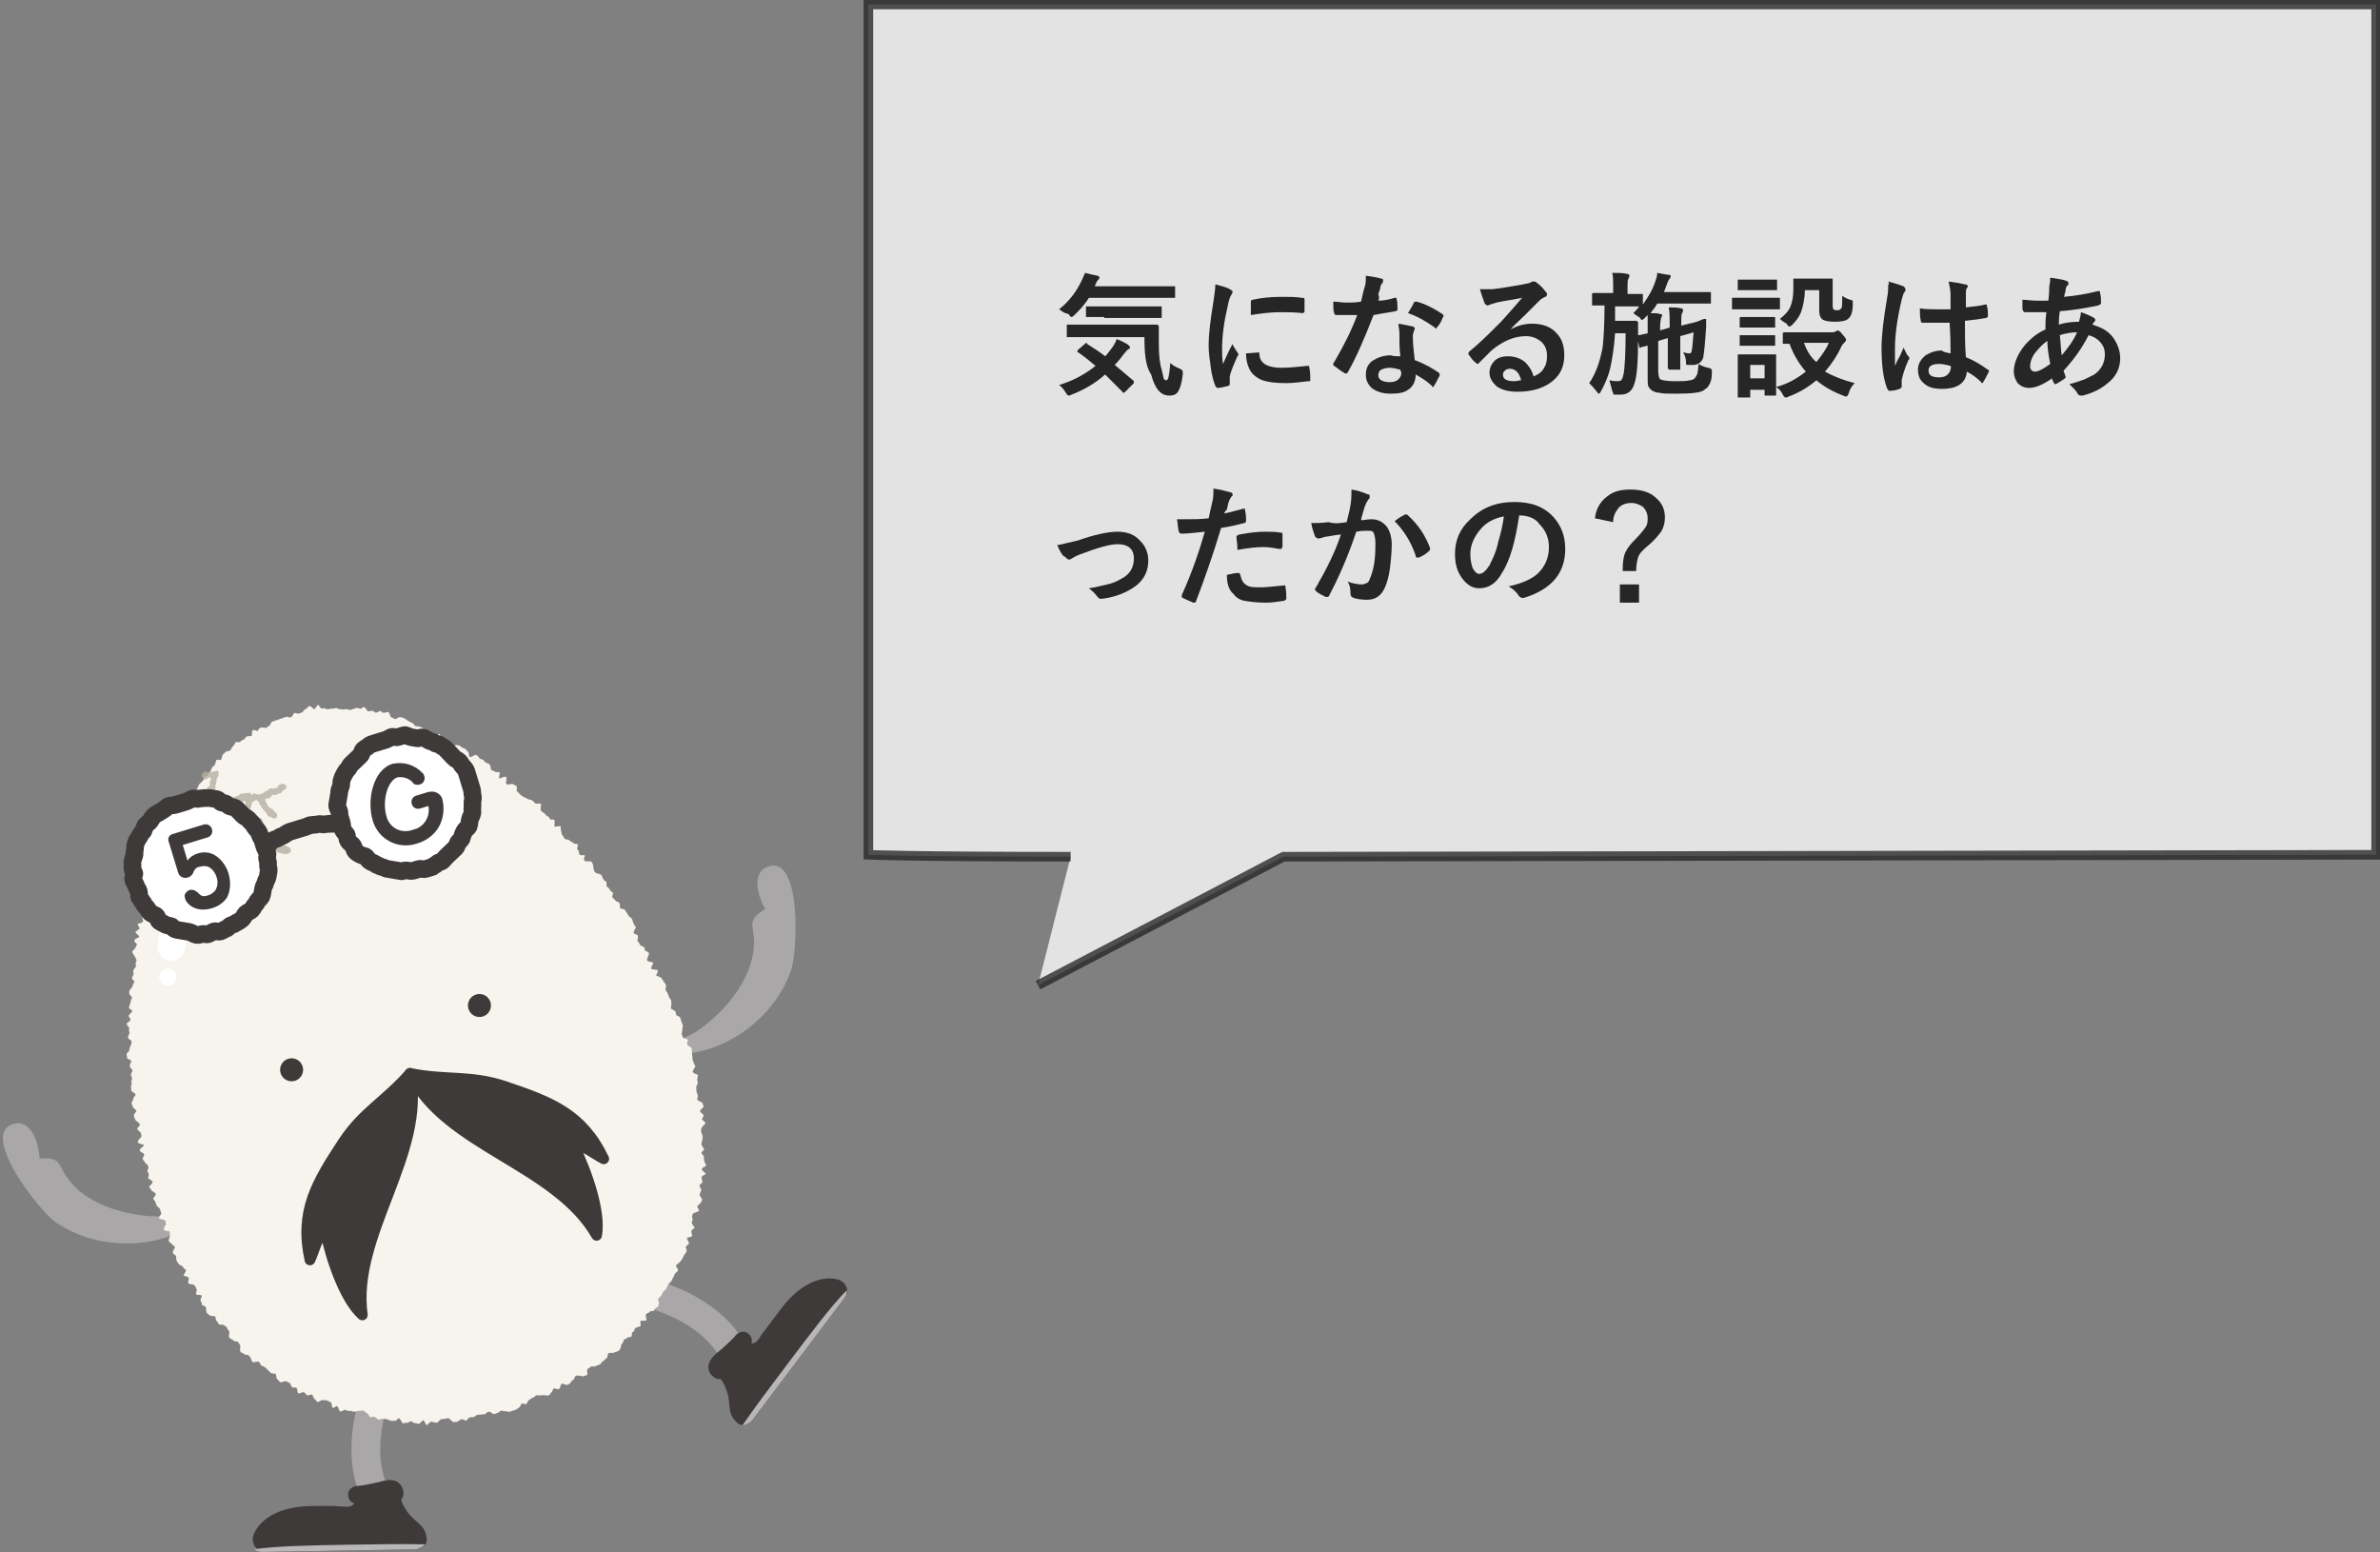 <?xml version="1.0" encoding="utf-8"?>
<!-- Generator: Adobe Illustrator 25.2.3, SVG Export Plug-In . SVG Version: 6.00 Build 0)  -->
<svg version="1.1" id="レイヤー_1" xmlns="http://www.w3.org/2000/svg" xmlns:xlink="http://www.w3.org/1999/xlink" x="0px"
	 y="0px" viewBox="0 0 248.3 161.9" style="enable-background:new 0 0 248.3 161.9;" xml:space="preserve">
<rect x="0" y="0" width="248.3" height="161.9" fill="#808080" stroke="none"/>
<style type="text/css">
	.st0{fill:none;stroke:#A9A7A7;stroke-width:3.002;stroke-linecap:round;stroke-linejoin:round;stroke-miterlimit:4.003;}
	.st1{fill:none;stroke:#A9A7A7;stroke-width:3.001;stroke-linecap:round;stroke-linejoin:round;stroke-miterlimit:4.002;}
	.st2{fill:#3E3A39;}
	.st3{fill:#B8B6B6;}
	.st4{fill:#A9A7A7;}
	.st5{fill:#F6F4EC;}
	.st6{fill:none;stroke:#FFFFFF;stroke-width:2.923;stroke-linecap:round;stroke-miterlimit:10.004;}
	.st7{fill:#FFFFFF;}
	.st8{fill:#3E3A39;stroke:#3E3A39;stroke-width:1.117;stroke-linecap:round;stroke-linejoin:round;stroke-miterlimit:4.002;}
	.st9{opacity:0.8;}
	.st10{fill:#B6AEA3;}
	.st11{fill:none;stroke:#3E3A39;stroke-width:1.838;stroke-linecap:round;stroke-linejoin:round;stroke-miterlimit:4;}
	.st12{opacity:0.778;fill:#FFFFFF;stroke:#262626;enable-background:new    ;}
	.st13{enable-background:new    ;}
	.st14{fill:#262626;}
</style>
<g id="グループ_1583" transform="translate(-89.403 -12330.636)">
	<g id="グループ_1131" transform="translate(-7069.751 3846.678) rotate(-34)">
		<g id="グループ_1129" transform="matrix(-0.839, -0.545, 0.545, -0.839, 1175.203, 11220.164)">
			<path id="パス_327" class="st0" d="M20.7,26.1c0,0-5.4-1.4-7.9-5.6"/>
			<path id="パス_328" class="st1" d="M49.9,16c0,0,2.2-5.1,0.4-9.7"/>
			<g id="グループ_219" transform="matrix(0.616, -0.788, 0.788, 0.616, 0.098, 26.359)">
				<path id="パス_329" class="st2" d="M18.3,1.1L18.3,1.1c-0.1,1.6-1.4,1.7-2.2,3.2c-0.2,0.3-0.3,0.6-0.4,0.9
					c0.1,0.1,0.1,0.2,0.2,0.3c0.2,0.6,0,1.3-0.6,1.6c-0.4,0.2-0.9,0.2-1.3,0.1c0,0-0.1,0-0.1,0l-0.4-0.1l0,0l0,0
					c-0.9-0.2-2-0.4-2.5-0.4c-0.5-0.1-0.9-0.5-0.8-1c0-0.4,0.3-0.7,0.6-0.8c-0.2-0.3-0.5-0.4-1.3-0.3h0C8.3,4.6,7.2,4.6,6,4.6
					c-3.4,0-5.3-1.4-5.9-2.8c-0.3-0.6-0.1-1.4,0.5-1.7C0.8,0.1,1,0,1.2,0L17,0C17.8,0,18.4,0.5,18.3,1.1z"/>
				<path id="パス_330" class="st3" d="M1.2,0L17,0c0.5,0,0.9,0.2,1.2,0.5c-2.2,0.1-5,0.1-8,0.1c-3.9,0-7.5,0-9.8-0.3
					C0.6,0.1,0.9,0,1.2,0z"/>
			</g>
			<g id="グループ_220" transform="translate(44.82 0)">
				<path id="パス_331" class="st2" d="M0,1.1L0,1.1c0.1,1.6,1.4,1.7,2.2,3.2c0.2,0.3,0.3,0.6,0.4,0.9C2.5,5.3,2.5,5.4,2.4,5.5
					C2.2,6.1,2.5,6.8,3,7.1c0.4,0.2,0.9,0.2,1.3,0.1c0,0,0.1,0,0.1,0l0.4-0.1l0,0l0,0c0.9-0.2,2-0.4,2.5-0.4c0.5-0.1,0.9-0.5,0.8-1
					c0-0.4-0.3-0.7-0.6-0.8c0.2-0.3,0.5-0.4,1.3-0.3h0c1,0.1,2.1,0.1,3.3,0.1c3.4,0,5.3-1.4,5.9-2.8c0.3-0.6,0.1-1.4-0.5-1.7
					C17.5,0.1,17.3,0,17.1,0L1.3,0C0.5,0-0.1,0.5,0,1.1z"/>
				<path id="パス_332" class="st3" d="M17.1,0L1.3,0C0.9,0,0.4,0.2,0.2,0.5c2.2,0.1,5,0.1,8,0.1c3.9,0,7.5,0,9.8-0.3
					C17.7,0.1,17.4,0,17.1,0z"/>
			</g>
			<path id="パス_347" class="st4" d="M7.8,70.6c-3.3,0.7-2.7-9.1-2-10.9C8,53.5,16,49,21.8,52.3c-0.5,0.3-1.1,0.7-1.3,0.9
				c-0.4-0.2-0.7-0.3-1.1-0.5c-2-0.3-3.3,0.4-4.9,1.7c-2.5,2-4.8,5-4.9,8.3c0,1.7,0.8,2.3-1.2,3.4C9,67.2,10,70.1,7.8,70.6z"/>
			<path id="パス_626" class="st4" d="M87.4,45c3.1-1.3-2.8-9-4.4-10.2c-5.3-3.9-14.4-3.1-17.3,2.8c0.6,0,1.3,0,1.6,0
				c0.2-0.4,0.4-0.7,0.7-1c1.5-1.4,3-1.5,5-1.4c3.2,0.3,6.8,1.5,8.6,4.1c1,1.4,0.6,2.3,2.9,2.1C84.5,42.9,85.3,45.8,87.4,45z"/>
			<g id="グループ_417" transform="matrix(0.951, -0.309, 0.309, 0.951, 7.138, 23.525)">
				<g id="グループ_111" transform="translate(0 0)">
					<path id="パス_185" class="st5" d="M57.9,31.4c0-0.1,0.4-0.3,0.4-0.4s-0.4-0.3-0.5-0.4s0-0.3,0-0.4s0.4-0.3,0.4-0.5
						s-0.5-0.3-0.5-0.4s0.1-0.3,0.1-0.4s0.3-0.3,0.3-0.5s-0.2-0.3-0.2-0.4s-0.2-0.3-0.2-0.4s0.4-0.3,0.4-0.5s-0.2-0.3-0.2-0.4
						s0.1-0.3,0.1-0.5s-0.1-0.3-0.1-0.4c0-0.1-0.3-0.3-0.3-0.4s-0.1-0.3-0.2-0.4s0.4-0.4,0.4-0.5s-0.4-0.2-0.4-0.4s0.2-0.3,0.2-0.5
						s-0.4-0.2-0.5-0.4S57,22.9,57,22.7s0.3-0.4,0.2-0.5s-0.5-0.2-0.5-0.3c0-0.1,0.4-0.4,0.3-0.5s0-0.3,0-0.4s-0.3-0.2-0.3-0.4
						s0.1-0.3,0.1-0.5s-0.2-0.3-0.2-0.4s-0.4-0.2-0.5-0.3s0.1-0.3,0-0.5s-0.1-0.3-0.1-0.4s-0.4-0.1-0.5-0.3
						c-0.1-0.1-0.2-0.2-0.2-0.4s-0.1-0.3-0.1-0.4s0.3-0.4,0.2-0.6s-0.2-0.2-0.3-0.4s-0.4-0.2-0.4-0.3s-0.1-0.3-0.1-0.4
						s0.2-0.4,0.2-0.6s-0.2-0.2-0.3-0.4s-0.3-0.1-0.4-0.3s-0.1-0.3-0.1-0.4s0-0.3-0.1-0.4c-0.1-0.1-0.5,0-0.6-0.2s0-0.3-0.1-0.4
						s-0.2-0.2-0.3-0.3s-0.1-0.3-0.2-0.4s-0.1-0.3-0.2-0.4c-0.1-0.1-0.3-0.1-0.4-0.2s0.1-0.5,0-0.6s-0.1-0.3-0.2-0.4s-0.5,0-0.6-0.1
						s-0.2-0.2-0.3-0.3c-0.1-0.1,0-0.4-0.1-0.5s-0.3-0.1-0.4-0.2s0.1-0.5,0-0.6S50,9,49.9,8.9s-0.1-0.3-0.2-0.4s-0.4,0-0.5-0.1
						s0-0.4-0.1-0.5S49,7.6,48.9,7.5c-0.1-0.1-0.5,0.1-0.6,0c-0.1-0.1-0.3-0.1-0.4-0.2S47.7,7.1,47.6,7s0.1-0.5,0-0.6
						s-0.4,0.1-0.5,0s0-0.5-0.1-0.6s-0.4,0-0.5,0S46.2,5.5,46,5.5s-0.2-0.2-0.4-0.2c-0.1-0.1-0.3,0-0.5-0.1s-0.3,0-0.4-0.1
						s-0.2-0.3-0.3-0.4c-0.1-0.1-0.1-0.4-0.2-0.5s-0.3,0-0.4-0.1c-0.1-0.1-0.2-0.3-0.3-0.4c-0.1-0.1-0.3,0-0.5-0.1s-0.3-0.1-0.4-0.2
						c-0.1-0.1-0.2-0.2-0.4-0.3S42,3.1,41.9,3c-0.1-0.1-0.4,0.2-0.5,0.1s-0.1-0.5-0.2-0.6s-0.3,0-0.4-0.1c-0.1-0.1-0.3,0.1-0.5,0
						c-0.1-0.1-0.2-0.3-0.3-0.3c-0.1,0-0.2-0.2-0.4-0.2c-0.1,0-0.4,0.2-0.5,0.2s-0.1-0.6-0.2-0.6s-0.4,0.2-0.5,0.2S38,1.4,37.8,1.4
						c-0.1,0-0.4,0.2-0.5,0.2c-0.1,0-0.3-0.1-0.4-0.1c-0.1,0-0.3,0-0.4-0.1s-0.2-0.4-0.3-0.5c-0.1,0-0.3-0.1-0.4-0.1
						c-0.1,0-0.3,0.1-0.5,0.1c-0.1,0-0.3-0.2-0.4-0.3c-0.1,0-0.3,0.2-0.5,0.2c-0.1,0-0.3-0.1-0.4-0.1c-0.1,0-0.3,0.1-0.4,0.1
						c-0.1,0-0.3-0.1-0.4-0.1c-0.1,0-0.3-0.1-0.4-0.1c-0.1,0-0.3,0.2-0.5,0.1c-0.1,0-0.3-0.4-0.4-0.4s-0.3,0-0.4,0s-0.3,0.1-0.4,0.1
						c-0.1,0-0.3-0.2-0.4-0.2c-0.1,0-0.3-0.2-0.4-0.2S29.8,0,29.6,0c-0.1,0-0.3,0.1-0.4,0.1c-0.1,0-0.3,0.3-0.4,0.3
						c-0.1,0-0.3-0.2-0.4-0.2c-0.1,0-0.3,0.3-0.4,0.3c-0.1,0-0.3,0.1-0.4,0.1c-0.1,0-0.3,0-0.4,0.1s-0.3-0.1-0.4-0.1
						c-0.1,0-0.3-0.1-0.4-0.1c-0.1,0-0.3-0.2-0.5-0.2s-0.3,0.2-0.4,0.2c-0.1,0-0.2,0.3-0.4,0.3c-0.1,0-0.3-0.3-0.5-0.2
						c-0.1,0-0.2,0.3-0.4,0.4c-0.1,0-0.4-0.3-0.5-0.3s-0.3,0-0.4,0.1s-0.3,0.2-0.4,0.2s-0.2,0.3-0.4,0.3S21.9,1,21.8,1
						c-0.1,0-0.3,0-0.4,0s-0.1,0.6-0.3,0.6s-0.3,0.1-0.4,0.1s-0.4-0.2-0.5-0.1c-0.1,0-0.3,0-0.4,0s-0.3,0.2-0.4,0.2S19,2,18.9,2
						s-0.2,0.3-0.3,0.4s-0.4-0.1-0.5-0.1s-0.3,0-0.5,0s-0.3,0.1-0.4,0.2S17,2.9,16.9,2.9s-0.2,0.2-0.3,0.3s-0.3,0-0.4,0.1
						c-0.1,0.1-0.4-0.1-0.5,0c-0.1,0.1-0.1,0.4-0.3,0.4S15.2,4,15,4S14.6,4,14.5,4s-0.1,0.4-0.2,0.5s-0.4-0.2-0.6-0.1
						c-0.1,0.1,0,0.5-0.2,0.6s-0.3,0-0.4,0.1s-0.4-0.1-0.5,0s-0.2,0.2-0.4,0.2s-0.2,0.2-0.3,0.3c-0.1,0.1,0,0.4-0.1,0.5
						c-0.1,0.1-0.3,0.1-0.4,0.2s-0.2,0.2-0.3,0.3s-0.3,0.1-0.4,0.2s-0.2,0.2-0.3,0.3C10.2,7.3,10,7.3,9.9,7.4S9.7,7.6,9.6,7.7
						S9.4,7.9,9.3,8S9,8.1,8.9,8.2s0.1,0.5,0,0.6C8.8,8.9,8.5,8.9,8.4,9S8.2,9.1,8.1,9.2S7.9,9.4,7.8,9.5S7.5,9.7,7.4,9.8
						s0,0.4-0.1,0.5S7,10.4,6.9,10.5c-0.1,0.1,0.1,0.5,0,0.6c-0.1,0.1-0.6-0.1-0.6,0.1s0,0.3-0.1,0.5c-0.1,0.1-0.4,0.1-0.4,0.2
						s0.2,0.5,0.1,0.6s-0.2,0.2-0.2,0.4s-0.1,0.3-0.2,0.4c-0.1,0.1-0.6,0-0.7,0.1s0.1,0.4,0,0.5C4.7,14,4.5,14,4.4,14.1
						c-0.1,0.1-0.3,0.2-0.3,0.3s0.1,0.4,0.1,0.5S4,15.2,3.9,15.3c-0.1,0.1,0,0.3,0,0.5S3.5,16,3.5,16.1c-0.1,0.1,0,0.3-0.1,0.5
						S3,16.7,2.9,16.8s0.3,0.4,0.2,0.6s-0.5,0.1-0.5,0.2c-0.1,0.1,0,0.3,0,0.5c-0.1,0.1,0,0.3-0.1,0.4s0.1,0.4,0.1,0.5
						s-0.4,0.2-0.4,0.3s0.1,0.3,0.1,0.5c0,0.1-0.1,0.3-0.2,0.4s-0.1,0.3-0.2,0.4c0,0.1,0,0.3,0,0.5c0,0.1-0.1,0.3-0.2,0.4
						s-0.4,0.2-0.5,0.3s0.2,0.4,0.2,0.5c0,0.1-0.3,0.2-0.3,0.4c0,0.1,0.3,0.4,0.2,0.5c0,0.1-0.4,0.2-0.5,0.3c0,0.1,0,0.3,0,0.4
						c0,0.1,0.4,0.4,0.4,0.5c0,0.1-0.2,0.3-0.2,0.4c0,0.1,0,0.3,0,0.4c0,0.1-0.1,0.3-0.1,0.4c0,0.1-0.2,0.3-0.3,0.4s0,0.3-0.1,0.4
						c0,0.1-0.2,0.3-0.2,0.4s0.4,0.3,0.4,0.5c0,0.1-0.3,0.3-0.4,0.4s0,0.3,0,0.4s0,0.3,0,0.4c0,0.1-0.1,0.3-0.1,0.4
						c0,0.1-0.1,0.3-0.1,0.4c0,0.1-0.1,0.3-0.1,0.4s0.3,0.3,0.3,0.5c0,0.2-0.2,0.3-0.2,0.4c0,0.2,0.4,0.3,0.4,0.4c0,0.1,0,0.3,0,0.4
						s-0.2,0.3-0.2,0.4c0,0.1-0.2,0.3-0.2,0.4S0.1,33,0.1,33.1s0.3,0.3,0.3,0.4c0,0.1-0.1,0.3,0,0.4c0,0.1,0.3,0.3,0.3,0.4
						s-0.2,0.3-0.2,0.4c0,0.1-0.1,0.3-0.1,0.4c0,0.1,0.1,0.3,0.1,0.4c0,0.1,0,0.3,0,0.4c0,0.1,0.1,0.3,0.1,0.4
						c0,0.1-0.2,0.3-0.2,0.5s0.1,0.3,0.1,0.4c0,0.1,0.1,0.3,0.1,0.4s0.3,0.3,0.4,0.4s-0.3,0.3-0.3,0.5c0,0.1,0.5,0.2,0.6,0.4
						c0,0.1-0.4,0.4-0.4,0.5c0,0.1,0.4,0.2,0.5,0.4S0.9,40.4,1,40.5c0,0.1,0.2,0.3,0.3,0.4c0,0.1-0.1,0.3,0,0.4s0.3,0.2,0.3,0.4
						s0.1,0.3,0.1,0.4s-0.2,0.3-0.2,0.5s0.3,0.2,0.3,0.4s-0.4,0.4-0.4,0.5s0.1,0.3,0.1,0.4s0,0.3,0,0.5s0.2,0.3,0.2,0.4
						s0.1,0.3,0.1,0.4s0.1,0.3,0.1,0.4s0.4,0.2,0.4,0.3s-0.1,0.3-0.1,0.5s0.2,0.2,0.3,0.4s0.1,0.3,0.2,0.4s-0.3,0.4-0.2,0.5
						s0.2,0.3,0.2,0.4s0.1,0.3,0.2,0.4c0,0.1-0.2,0.4-0.1,0.5S3,49.3,3,49.5s0,0.3,0.1,0.4s0.3,0.2,0.4,0.3s0.1,0.3,0.1,0.4
						S3.5,51,3.5,51.1s0,0.3,0.1,0.4s0.5,0.1,0.6,0.3S4,52.2,4,52.3s0.5,0.1,0.5,0.3s-0.1,0.3,0,0.5s-0.2,0.4-0.2,0.5
						s0.4,0.2,0.4,0.3S5,54.2,5,54.3s0.3,0.2,0.4,0.3s0,0.3,0.1,0.4s0,0.3,0,0.5S5.4,55.9,5.4,56c0.1,0.1,0.6,0.1,0.6,0.2
						s-0.2,0.4-0.2,0.6s0.4,0.1,0.4,0.3s0.1,0.3,0.2,0.4c0.1,0.1,0.1,0.3,0.2,0.4s0.2,0.2,0.2,0.4s-0.3,0.5-0.2,0.6S7,59,7.1,59.1
						s0.1,0.3,0.2,0.4s0.3,0.2,0.4,0.3s0.2,0.2,0.3,0.3s0.2,0.2,0.3,0.4s0.1,0.3,0.2,0.4s-0.2,0.4-0.1,0.6c0.1,0.1,0.2,0.2,0.3,0.3
						s0.5,0,0.6,0.2s-0.3,0.5-0.2,0.7s0.6,0,0.7,0.1s-0.3,0.5-0.2,0.6s0.4,0.1,0.4,0.2s0.3,0.2,0.3,0.3c0.1,0.1-0.1,0.4,0,0.6
						s0.2,0.2,0.3,0.3s0.1,0.3,0.2,0.4s0.3,0.2,0.3,0.3s0.1,0.3,0.2,0.4s0.6-0.1,0.7,0s-0.1,0.5,0,0.6s0.1,0.3,0.2,0.4
						s0.3,0.2,0.3,0.3s0.2,0.2,0.3,0.3s0.5,0,0.6,0.1s0,0.4,0.1,0.5s0.2,0.2,0.3,0.3s0.4,0,0.5,0.1s-0.2,0.6-0.1,0.7s0.5-0.1,0.6,0
						c0.1,0.1,0.2,0.2,0.3,0.3s0.2,0.3,0.3,0.4s0.1,0.3,0.2,0.4s0.2,0.2,0.3,0.3s0.3,0.1,0.4,0.2c0.1,0.1,0.1,0.3,0.2,0.4
						s0.2,0.2,0.3,0.3s0.2,0.3,0.3,0.4s0.2,0.2,0.4,0.3s0.5-0.1,0.6,0s0.2,0.2,0.3,0.3s0,0.5,0.1,0.6s0.3,0,0.5,0.1s0.2,0.3,0.3,0.3
						s0.4-0.1,0.5,0s0.2,0.3,0.3,0.3s0.3,0,0.4,0.1s0.1,0.4,0.2,0.5s0.4-0.1,0.5,0c0.1,0.1,0.2,0.2,0.4,0.2s0.3,0,0.5,0
						s0.2,0.1,0.4,0.2s0.3,0,0.4,0.1s0.3,0.1,0.4,0.2s0.2,0.2,0.4,0.2s0.3,0.1,0.4,0.1s0.3,0,0.4,0.1s0.2,0.2,0.4,0.2
						s0.2,0.5,0.3,0.5s0.4-0.3,0.5-0.3c0.1,0,0.2,0.4,0.4,0.5c0.1,0,0.3-0.2,0.5-0.2S26.9,76,27,76s0.3,0,0.4,0s0.3,0.2,0.4,0.2
						s0.3-0.3,0.5-0.3s0.3,0.2,0.4,0.2s0.3,0,0.4,0s0.3,0,0.4,0s0.3,0,0.4,0c0.1,0,0.3,0,0.4,0s0.3-0.3,0.4-0.3s0.3-0.1,0.4-0.1
						s0.3,0.2,0.5,0.2s0.3-0.1,0.4-0.2s0.3,0.3,0.5,0.2s0.2-0.5,0.3-0.5s0.3,0.1,0.5,0.1s0.2-0.2,0.4-0.2s0.3,0,0.4-0.1
						s0.4,0.2,0.5,0.1s0.2-0.2,0.4-0.3s0.2-0.2,0.4-0.3s0.3,0.1,0.5,0s0.3-0.1,0.4-0.2s0.2-0.3,0.3-0.4s0.4,0.2,0.5,0.1
						s0.2-0.3,0.3-0.4s0.3-0.1,0.4-0.2s0.2-0.3,0.3-0.3s0.2-0.2,0.3-0.3s0.3,0,0.4-0.1s0.2-0.2,0.4-0.3c0.1-0.1,0.3-0.1,0.4-0.2
						s0.2-0.2,0.3-0.3s0.1-0.3,0.2-0.4s0.3,0,0.5-0.1s0.1-0.3,0.2-0.4s0.5,0.1,0.6,0s0.2-0.2,0.3-0.3s0-0.4,0.1-0.5s0.3-0.1,0.4-0.2
						s0.2-0.2,0.3-0.3s0.3-0.1,0.4-0.2s0.2-0.2,0.3-0.3s0.2-0.2,0.3-0.3s0.4,0,0.5-0.1s0.2-0.2,0.3-0.3s0.1-0.3,0.2-0.4
						s0.2-0.2,0.3-0.3s0.1-0.3,0.2-0.4s0.3-0.2,0.4-0.3s0.3-0.1,0.4-0.2c0.1-0.1,0-0.3,0.1-0.4s0.1-0.3,0.2-0.4s0.4,0,0.5-0.2
						s0.1-0.3,0.2-0.4s0.2-0.2,0.3-0.3s0.2-0.2,0.3-0.3s0-0.4,0.1-0.5s0.3-0.1,0.4-0.2s-0.1-0.4,0-0.5s0.3-0.1,0.4-0.3
						s0.3-0.1,0.4-0.3s0-0.4,0.1-0.5s0.3-0.2,0.3-0.3s-0.2-0.5-0.1-0.6s0.6,0.1,0.7-0.1s-0.1-0.4,0-0.5s0-0.3,0.1-0.5s0.5,0,0.6-0.1
						s-0.1-0.4,0-0.5s0.4-0.1,0.5-0.2s-0.3-0.5-0.2-0.6s0.5,0,0.6-0.2s-0.2-0.4-0.1-0.5c0.1-0.1,0.2-0.2,0.3-0.3
						c0.1-0.1,0.4-0.1,0.4-0.3s-0.1-0.4-0.1-0.5s-0.1-0.4,0-0.5s0.2-0.2,0.2-0.4s0.2-0.2,0.3-0.3s0.2-0.2,0.2-0.4s0.2-0.2,0.3-0.4
						s-0.2-0.4-0.1-0.5s0.3-0.2,0.3-0.3s0.3-0.2,0.4-0.3s0.2-0.2,0.2-0.4s-0.2-0.4-0.1-0.5s0.2-0.2,0.3-0.4s0.2-0.2,0.3-0.4
						s-0.3-0.4-0.2-0.5s0.4-0.2,0.5-0.3s-0.1-0.3,0-0.5s0.5-0.1,0.5-0.3s-0.2-0.4-0.1-0.5s0.1-0.3,0.1-0.4s0.2-0.2,0.3-0.4
						S55,49.5,55,49.4c0-0.1,0.1-0.3,0.2-0.4s0.2-0.2,0.3-0.4s0.3-0.2,0.4-0.3s0-0.3,0.1-0.4s-0.4-0.4-0.3-0.5s0.2-0.2,0.3-0.4
						s-0.1-0.3-0.1-0.5s0.2-0.2,0.3-0.4c0-0.1,0-0.3,0-0.4s0.2-0.2,0.2-0.4s0.2-0.3,0.2-0.4s0.1-0.3,0.1-0.4s-0.3-0.4-0.3-0.5
						s0.3-0.2,0.4-0.4s0.3-0.2,0.3-0.4s0-0.3,0-0.4s-0.3-0.4-0.2-0.5s0.4-0.2,0.4-0.4s0-0.3,0-0.4S57,41.1,57,40.9s0.4-0.2,0.4-0.4
						s-0.2-0.3-0.2-0.5s0-0.3,0.1-0.4s0.5-0.2,0.5-0.4s-0.5-0.4-0.5-0.5s0.6-0.2,0.6-0.4s-0.3-0.3-0.3-0.5s0.3-0.3,0.3-0.4
						s-0.1-0.3-0.1-0.4s-0.2-0.3-0.2-0.5s0.1-0.3,0.2-0.4s0-0.3,0-0.4s0.2-0.3,0.2-0.4s-0.3-0.3-0.3-0.5s0.5-0.3,0.5-0.4
						s-0.1-0.3-0.1-0.4s-0.3-0.3-0.3-0.5s0.4-0.3,0.4-0.4s-0.1-0.3-0.1-0.4s0-0.3,0-0.4s-0.2-0.3-0.2-0.4S57.9,31.5,57.9,31.4z"/>
				</g>
				<g id="グループ_117" transform="translate(43.949 53.548)">
					<path id="パス_193" class="st6" d="M0,9.2c1.6-1.6,2.9-3.4,3.9-5.4"/>
					<ellipse id="楕円形_26" class="st7" cx="5.3" cy="0.9" rx="0.9" ry="0.9"/>
				</g>
				<g id="グループ_118" transform="translate(12.426 14.449)">
					<path id="パス_194" class="st8" d="M16.2,22.3c-3.2-1.9-5.9-2.2-8.9-4.5c-4-3.1-6.7-5.3-7.3-10.5c0.7,0.7,1.6,2.2,2.5,2.4
						C2.1,6.6,2.1,2.1,3.3,0C4.9,8.4,15.2,13.9,16.2,22.3z"/>
					<path id="パス_195" class="st8" d="M16.2,22.3c3.3-1.9,5.9-2.2,8.9-4.5c4-3.1,6.7-5.3,7.3-10.5c-0.7,0.7-1.6,2.2-2.5,2.4
						c0.4-3,0.4-7.5-0.8-9.6C27.5,8.4,17.2,13.9,16.2,22.3z"/>
				</g>
				<g id="グループ_119" transform="translate(31.087 62.558)" class="st9">
					<path id="パス_196" class="st10" d="M8.9,7.6c-0.1,0.2,0,0.3-0.1,0.4C8.7,8.2,8.6,8.2,8.5,8.4C8.4,8.5,8.4,8.6,8.3,8.7
						S8.2,8.9,8,9.1S7.8,9.2,7.6,9.3S7.5,9.5,7.4,9.7c-0.1,0.2-0.3,0.2-0.2,0.4c0.1,0.2,0.2,0,0.5,0c0.2,0.1,0.3,0.3,0.3,0.5
						c-0.1,0.2-0.3,0.3-0.5,0.3c-0.3-0.1-0.2-0.2-0.5-0.2c-0.3-0.1-0.3-0.1-0.5-0.1c-0.1,0-0.3,0-0.3-0.1c0-0.1,0-0.3,0.1-0.4
						c0.1-0.2,0.1-0.1,0.3-0.3c0.1-0.2,0.1-0.2,0.2-0.4S6.9,9.3,7,9.1s0-0.2,0.2-0.4c0.1-0.2,0.2-0.1,0.3-0.3C7.6,8.2,7.6,8.2,7.7,8
						C7.8,7.9,8,8,8,7.8c-0.1-0.2-0.2,0-0.4,0s-0.2,0-0.4-0.1S7,7.5,6.8,7.5c-0.2,0-0.2,0.2-0.4,0.1S6.1,7.4,5.9,7.4s-0.2,0.1-0.4,0
						l-0.4,0c-0.2,0-0.2,0.1-0.4,0.1c-0.2,0-0.2-0.1-0.4-0.1S4,7.3,3.8,7.3c0,0,0,0,0,0s0-0.1,0-0.1s0,0,0,0s0,0-0.1-0.1
						c0,0,0-0.1,0-0.1C3.6,7,3.5,7.2,3.3,7C3.1,6.9,3.2,6.9,3,6.8C2.9,6.8,2.7,6.8,2.6,6.8c-0.2,0-0.2,0.1-0.4,0.1
						C2,6.9,2,6.9,1.8,7S1.5,6.9,1.3,6.9s-0.2-0.1-0.4,0S0.7,7.1,0.5,7.1C0.2,7.1,0,6.9,0,6.7c0-0.2,0.2-0.3,0.4-0.3
						s0.2-0.2,0.4-0.2s0.2,0.1,0.4,0s0.2,0.1,0.4,0.1s0.2-0.1,0.4-0.2s0.4,0.2,0.5,0S2.5,5.8,2.5,5.6s0-0.2-0.1-0.4
						C2.2,5,2.2,5,2.1,4.8S2,4.6,1.9,4.4C1.8,4.2,1.9,4,2.1,3.9c0,0,0,0,0,0c0,0,0.1,0,0.1,0c0.1,0,0.2,0.1,0.3,0.2
						c0.1,0.2,0.2,0.1,0.3,0.3s0,0.2,0.1,0.4S3,5.1,3.1,5.3c0.1,0.2,0,0.2,0.1,0.4s0,0.3,0.1,0.5c0.1,0.2,0.2,0.2,0.4,0.1
						C4,6.3,3.9,6.2,4.1,6c0.1-0.2,0.1-0.2,0.3-0.4c0.1-0.2,0.2-0.2,0.3-0.4S4.9,5,4.8,4.7c-0.1-0.2-0.3,0-0.5-0.1
						C4,4.6,4,4.6,3.8,4.5c-0.1,0-0.2-0.1-0.3-0.2c0-0.1,0-0.2,0-0.4c0.1-0.2,0.1-0.2,0.2-0.4c0.1-0.2,0.1-0.2,0.2-0.4
						C4,2.9,4,2.9,4.1,2.8s0.2-0.2,0.2-0.4C4.2,2.2,4.2,2.2,4,2C3.8,1.9,3.8,1.9,3.7,1.8c-0.2-0.1-0.2,0-0.4-0.1
						C3.1,1.5,3.1,1.5,2.9,1.4S2.8,1.2,2.6,1.1s-0.3,0-0.4-0.1S2,0.8,1.9,0.7C1.7,0.5,1.6,0.3,1.8,0.1C1.8,0,2,0,2.1,0
						c0.1,0,0.2,0,0.2,0c0.2,0.1,0.2,0.1,0.4,0.2C3,0.4,3,0.4,3.1,0.5s0.1,0.2,0.3,0.4C3.6,1,3.6,1,3.8,1.2s0.3,0,0.5,0.1
						s0.1,0.3,0.3,0.4S4.8,1.9,5,2c0.1,0.1,0.3,0.3,0.2,0.5C5.1,2.6,5,2.6,4.9,2.7c-0.1,0.2,0,0.2,0,0.4C4.8,3.3,4.6,3.3,4.5,3.4
						C4.4,3.6,4.3,3.7,4.4,3.8C4.5,4,4.6,4,4.8,4C4.9,4.1,5,4,5.2,4c0.2,0.1,0.2,0.2,0.3,0.2c0.1,0,0.2,0.1,0.2,0.2
						c0,0.1,0,0.2,0,0.3C5.6,4.9,5.6,4.9,5.5,5.1S5.3,5.2,5.2,5.4C5,5.6,5.1,5.7,5,5.8S4.8,6,4.7,6.2S4.5,6.4,4.6,6.6
						c0.1,0.2,0.1,0,0.4,0c0.2,0,0.2,0,0.4,0c0.2,0,0.2,0.2,0.4,0.2S6,6.7,6.2,6.7s0.2,0.2,0.4,0.2c0.2,0,0.2-0.2,0.4-0.1
						S7.3,7,7.5,7c0.2,0,0.2-0.1,0.4-0.1l0.4,0c0.2,0,0.2,0.1,0.4,0.1c0.1,0,0.3,0.1,0.4,0.2C9.2,7.4,9,7.5,8.9,7.6z"/>
				</g>
				<g id="グループ_120" transform="translate(18.291 39.799)">
					
						<ellipse id="楕円形_27" transform="matrix(0.946 0.326 -0.326 0.946 0.476 -0.338)" class="st2" cx="1.2" cy="1.3" rx="1.2" ry="1.2"/>
					
						<ellipse id="楕円形_28" transform="matrix(0.946 0.326 -0.326 0.946 1.599 -7.049)" class="st2" cx="21.9" cy="1.3" rx="1.2" ry="1.2"/>
				</g>
			</g>
		</g>
		<g id="グループ_1130" transform="translate(1153.104 11114.64) rotate(17)">
			<g id="グループ_115" transform="translate(0 0)">
				<g id="グループ_112" transform="translate(0 0.074)">
					<path id="パス_186" class="st7" d="M14.1,7c0,0.2,0.1,0.4,0.1,0.7c0,0.2-0.2,0.4-0.2,0.6s0,0.4-0.1,0.6
						c-0.1,0.2,0,0.4-0.1,0.6s-0.2,0.4-0.3,0.6s-0.3,0.3-0.4,0.5s-0.3,0.3-0.4,0.5c-0.1,0.2-0.2,0.4-0.3,0.6
						c-0.1,0.2-0.3,0.3-0.5,0.4c-0.2,0.1-0.3,0.3-0.5,0.4s-0.3,0.3-0.5,0.4c-0.2,0.1-0.5,0.1-0.7,0.2s-0.3,0.3-0.5,0.4
						S9.2,13.7,9,13.7c-0.2,0.1-0.4,0.1-0.6,0.1S8,14,7.8,14c-0.2,0-0.4,0.1-0.7,0.1c-0.2,0-0.4-0.2-0.6-0.2S6,14,5.8,14
						c-0.2,0-0.4-0.2-0.6-0.2s-0.4,0-0.6-0.1S4.2,13.3,4,13.2c-0.2-0.1-0.4-0.2-0.6-0.3c-0.2-0.1-0.4-0.2-0.6-0.3
						c-0.2-0.1-0.3-0.3-0.4-0.5C2.3,12,2,11.9,1.9,11.8s-0.3-0.3-0.5-0.5s-0.1-0.5-0.2-0.7c-0.1-0.2-0.4-0.3-0.5-0.5
						C0.6,10,0.6,9.7,0.5,9.5S0.3,9.1,0.3,8.9C0.2,8.7,0.2,8.5,0.1,8.3s0.1-0.4,0.1-0.7c0-0.2-0.1-0.4-0.1-0.6C0.1,6.8,0,6.5,0,6.3
						c0-0.2,0.2-0.4,0.3-0.6c0-0.2-0.1-0.5,0-0.7c0.1-0.2,0.1-0.4,0.2-0.6c0.1-0.2,0.3-0.4,0.4-0.6C0.9,3.7,1,3.5,1.1,3.3
						c0.1-0.2,0.1-0.4,0.3-0.6c0.1-0.2,0.3-0.3,0.5-0.5s0.3-0.3,0.5-0.4c0.2-0.1,0.3-0.4,0.4-0.5S3.2,1.1,3.4,1
						c0.2-0.1,0.3-0.3,0.5-0.4s0.4-0.2,0.6-0.2C4.8,0.3,5,0.3,5.2,0.2C5.4,0.2,5.6,0,5.8,0s0.5,0.1,0.7,0.1s0.4,0,0.6,0
						c0.2,0,0.4,0,0.6,0S8.2,0,8.4,0c0.2,0,0.4,0.2,0.6,0.2s0.4,0.1,0.6,0.1c0.2,0.1,0.4,0.1,0.6,0.2s0.4,0.2,0.6,0.3
						s0.2,0.4,0.4,0.5s0.4,0.2,0.5,0.4s0.3,0.3,0.5,0.4s0.3,0.3,0.4,0.5s0.2,0.4,0.3,0.6c0.1,0.2,0.3,0.3,0.4,0.5
						c0.1,0.2,0.2,0.4,0.3,0.6c0.1,0.2,0.1,0.4,0.2,0.6C14,5.3,14,5.5,14,5.7c0,0.2,0.1,0.4,0.1,0.6C14.1,6.6,14.1,6.8,14.1,7z"/>
					<path id="パス_187" class="st11" d="M14.1,7c0,0.2,0.1,0.4,0.1,0.7c0,0.2-0.2,0.4-0.2,0.6s0,0.4-0.1,0.6
						c-0.1,0.2,0,0.4-0.1,0.6s-0.2,0.4-0.3,0.6s-0.3,0.3-0.4,0.5s-0.3,0.3-0.4,0.5c-0.1,0.2-0.2,0.4-0.3,0.6
						c-0.1,0.2-0.3,0.3-0.5,0.4c-0.2,0.1-0.3,0.3-0.5,0.4s-0.3,0.3-0.5,0.4c-0.2,0.1-0.5,0.1-0.7,0.2s-0.3,0.3-0.5,0.4
						S9.2,13.7,9,13.7c-0.2,0.1-0.4,0.1-0.6,0.1S8,14,7.8,14c-0.2,0-0.4,0.1-0.7,0.1c-0.2,0-0.4-0.2-0.6-0.2S6,14,5.8,14
						c-0.2,0-0.4-0.2-0.6-0.2s-0.4,0-0.6-0.1S4.2,13.3,4,13.2c-0.2-0.1-0.4-0.2-0.6-0.3c-0.2-0.1-0.4-0.2-0.6-0.3
						c-0.2-0.1-0.3-0.3-0.4-0.5C2.3,12,2,11.9,1.9,11.8s-0.3-0.3-0.5-0.5s-0.1-0.5-0.2-0.7c-0.1-0.2-0.4-0.3-0.5-0.5
						C0.6,10,0.6,9.7,0.5,9.5S0.3,9.1,0.3,8.9C0.2,8.7,0.2,8.5,0.1,8.3s0.1-0.4,0.1-0.7c0-0.2-0.1-0.4-0.1-0.6C0.1,6.8,0,6.5,0,6.3
						c0-0.2,0.2-0.4,0.3-0.6c0-0.2-0.1-0.5,0-0.7c0.1-0.2,0.1-0.4,0.2-0.6c0.1-0.2,0.3-0.4,0.4-0.6C0.9,3.7,1,3.5,1.1,3.3
						c0.1-0.2,0.1-0.4,0.3-0.6c0.1-0.2,0.3-0.3,0.5-0.5s0.3-0.3,0.5-0.4c0.2-0.1,0.3-0.4,0.4-0.5S3.2,1.1,3.4,1
						c0.2-0.1,0.3-0.3,0.5-0.4s0.4-0.2,0.6-0.2C4.8,0.3,5,0.3,5.2,0.2C5.4,0.2,5.6,0,5.8,0s0.5,0.1,0.7,0.1s0.4,0,0.6,0
						c0.2,0,0.4,0,0.6,0S8.2,0,8.4,0c0.2,0,0.4,0.2,0.6,0.2s0.4,0.1,0.6,0.1c0.2,0.1,0.4,0.1,0.6,0.2s0.4,0.2,0.6,0.3
						s0.2,0.4,0.4,0.5s0.4,0.2,0.5,0.4s0.3,0.3,0.5,0.4s0.3,0.3,0.4,0.5s0.2,0.4,0.3,0.6c0.1,0.2,0.3,0.3,0.4,0.5
						c0.1,0.2,0.2,0.4,0.3,0.6c0.1,0.2,0.1,0.4,0.2,0.6C14,5.3,14,5.5,14,5.7c0,0.2,0.1,0.4,0.1,0.6C14.1,6.6,14.1,6.8,14.1,7z"/>
				</g>
				<g id="グループ_113" transform="translate(22.438 0)">
					<path id="パス_188" class="st7" d="M14.1,7.1c0,0.2,0,0.4,0,0.6c0,0.2-0.1,0.4-0.1,0.6c0,0.2-0.1,0.4-0.2,0.6
						s-0.1,0.4-0.2,0.6s-0.1,0.5-0.2,0.6c-0.1,0.2-0.3,0.3-0.4,0.5s-0.2,0.4-0.3,0.6c-0.1,0.2-0.4,0.2-0.6,0.4s-0.3,0.3-0.4,0.5
						s-0.3,0.3-0.5,0.4c-0.2,0.1-0.3,0.4-0.5,0.5s-0.4,0.2-0.6,0.3c-0.2,0.1-0.4,0.2-0.6,0.3S9.2,13.8,9,13.9S8.6,13.9,8.4,14
						s-0.4,0.1-0.6,0.2c-0.2,0-0.4,0-0.7,0S6.6,14,6.4,14c-0.2,0-0.4,0-0.6,0c-0.2,0-0.4-0.1-0.6-0.2c-0.2-0.1-0.4-0.1-0.6-0.1
						c-0.2-0.1-0.4-0.2-0.6-0.3c-0.2-0.1-0.4-0.2-0.6-0.3C3.1,13,3,12.8,2.8,12.7c-0.2-0.1-0.3-0.3-0.5-0.4C2.2,12.1,2,12,1.8,11.8
						s-0.2-0.4-0.3-0.6S1.2,11,1,10.8s-0.3-0.3-0.4-0.5c-0.1-0.2,0-0.5-0.1-0.7S0.2,9.2,0.2,9c-0.1-0.2,0.1-0.5,0-0.7S0,7.9,0,7.7
						c0-0.2,0.1-0.4,0.1-0.7c0-0.2,0-0.4,0-0.6c0-0.2,0.1-0.4,0.1-0.6c0-0.2-0.1-0.5,0-0.7c0.1-0.2,0.2-0.4,0.3-0.6
						c0.1-0.2,0.2-0.4,0.3-0.6C0.8,3.7,1,3.6,1.1,3.4C1.3,3.2,1.2,3,1.4,2.8c0.1-0.2,0.3-0.4,0.4-0.5S2.1,2,2.3,1.9
						c0.2-0.1,0.3-0.3,0.5-0.4s0.4-0.2,0.6-0.3S3.8,1,4,0.9c0.2-0.1,0.3-0.4,0.5-0.5s0.4-0.1,0.6-0.2c0.2-0.1,0.4-0.1,0.6-0.1
						c0.2,0,0.4,0,0.7,0c0.2,0,0.4,0,0.6,0C7.3,0.1,7.5,0,7.7,0c0.2,0,0.4,0.2,0.6,0.2s0.5,0,0.7,0s0.4,0.3,0.6,0.4s0.4,0.2,0.6,0.3
						C10.3,1,10.6,0.9,10.8,1c0.2,0.1,0.3,0.3,0.5,0.5s0.4,0.2,0.5,0.4s0.4,0.2,0.5,0.4s0.3,0.3,0.4,0.5s0.2,0.4,0.3,0.6
						c0.1,0.2,0.2,0.4,0.3,0.6c0.1,0.2,0.3,0.3,0.4,0.5c0.1,0.2,0.1,0.4,0.2,0.6c0.1,0.2,0.2,0.4,0.2,0.6c0,0.2,0,0.4,0,0.7
						C14.1,6.6,14.1,6.8,14.1,7.1z"/>
					<path id="パス_189" class="st11" d="M14.1,7.1c0,0.2,0,0.4,0,0.6c0,0.2-0.1,0.4-0.1,0.6c0,0.2-0.1,0.4-0.2,0.6
						s-0.1,0.4-0.2,0.6s-0.1,0.5-0.2,0.6c-0.1,0.2-0.3,0.3-0.4,0.5s-0.2,0.4-0.3,0.6c-0.1,0.2-0.4,0.2-0.6,0.4s-0.3,0.3-0.4,0.5
						s-0.3,0.3-0.5,0.4c-0.2,0.1-0.3,0.4-0.5,0.5s-0.4,0.2-0.6,0.3c-0.2,0.1-0.4,0.2-0.6,0.3S9.2,13.8,9,13.9S8.6,13.9,8.4,14
						s-0.4,0.1-0.6,0.2c-0.2,0-0.4,0-0.7,0S6.6,14,6.4,14c-0.2,0-0.4,0-0.6,0c-0.2,0-0.4-0.1-0.6-0.2c-0.2-0.1-0.4-0.1-0.6-0.1
						c-0.2-0.1-0.4-0.2-0.6-0.3c-0.2-0.1-0.4-0.2-0.6-0.3C3.1,13,3,12.8,2.8,12.7c-0.2-0.1-0.3-0.3-0.5-0.4C2.2,12.1,2,12,1.8,11.8
						s-0.2-0.4-0.3-0.6S1.2,11,1,10.8s-0.3-0.3-0.4-0.5c-0.1-0.2,0-0.5-0.1-0.7S0.2,9.2,0.2,9c-0.1-0.2,0.1-0.5,0-0.7S0,7.9,0,7.7
						c0-0.2,0.1-0.4,0.1-0.7c0-0.2,0-0.4,0-0.6c0-0.2,0.1-0.4,0.1-0.6c0-0.2-0.1-0.5,0-0.7c0.1-0.2,0.2-0.4,0.3-0.6
						c0.1-0.2,0.2-0.4,0.3-0.6C0.8,3.7,1,3.6,1.1,3.4C1.3,3.2,1.2,3,1.4,2.8c0.1-0.2,0.3-0.4,0.4-0.5S2.1,2,2.3,1.9
						c0.2-0.1,0.3-0.3,0.5-0.4s0.4-0.2,0.6-0.3S3.8,1,4,0.9c0.2-0.1,0.3-0.4,0.5-0.5s0.4-0.1,0.6-0.2c0.2-0.1,0.4-0.1,0.6-0.1
						c0.2,0,0.4,0,0.7,0c0.2,0,0.4,0,0.6,0C7.3,0.1,7.5,0,7.7,0c0.2,0,0.4,0.2,0.6,0.2s0.5,0,0.7,0s0.4,0.3,0.6,0.4s0.4,0.2,0.6,0.3
						C10.3,1,10.6,0.9,10.8,1c0.2,0.1,0.3,0.3,0.5,0.5s0.4,0.2,0.5,0.4s0.4,0.2,0.5,0.4s0.3,0.3,0.4,0.5s0.2,0.4,0.3,0.6
						c0.1,0.2,0.2,0.4,0.3,0.6c0.1,0.2,0.3,0.3,0.4,0.5c0.1,0.2,0.1,0.4,0.2,0.6c0.1,0.2,0.2,0.4,0.2,0.6c0,0.2,0,0.4,0,0.7
						C14.1,6.6,14.1,6.8,14.1,7.1z"/>
				</g>
				<g id="グループ_114" transform="translate(14.17 6.349)">
					<path id="パス_190" class="st11" d="M0,0.7c0.2-0.1,0.4-0.1,0.6-0.2c0.2-0.1,0.3-0.2,0.6-0.2c0.2,0,0.4,0,0.6-0.1
						c0.2,0,0.4,0,0.6-0.1C2.5,0.1,2.7,0,2.9,0c0.2,0,0.4,0,0.6,0c0.2,0,0.4,0,0.6,0c0.2,0,0.4,0,0.6,0c0.2,0,0.4-0.1,0.6,0
						c0.2,0,0.4,0.1,0.6,0.1c0.2,0,0.4,0.1,0.6,0.2c0.2,0,0.4,0.1,0.6,0.1c0.2,0.1,0.4,0.1,0.6,0.2c0.2,0.1,0.4,0.1,0.6,0.2"/>
				</g>
			</g>
			<path id="パス_191" class="st2" d="M7.3,5.7C6.8,5.7,6.4,5.8,6,6.1l0-1.7l2.7,0c0.4,0,0.7-0.3,0.7-0.7C9.4,3.3,9.1,3,8.7,3
				L5.3,3C4.9,3,4.7,3.3,4.7,3.6l0,3.4c0,0.5,0.4,0.8,0.8,0.8c0.3,0,0.5-0.1,0.7-0.3C6.4,7.2,6.7,7,7.1,7.1c1,0,1.3,0.9,1.3,1.6
				c0,0.5-0.2,0.9-0.5,1.2c-0.3,0.2-0.6,0.3-0.9,0.3c-0.5,0-0.7-0.1-0.9-0.5C5.9,9.3,5.6,9.1,5.3,9.1c-0.2,0-0.4,0.1-0.6,0.3
				C4.6,9.5,4.6,9.8,4.6,10c0.1,0.4,0.3,0.7,0.5,0.9c0.5,0.5,1.2,0.7,1.9,0.7c0.7,0,1.3-0.2,1.8-0.6c0.6-0.6,0.9-1.5,0.9-2.4
				c0-0.8-0.3-1.7-0.9-2.3C8.4,5.9,7.8,5.7,7.3,5.7z"/>
			<path id="パス_192" class="st2" d="M32,6.6l-1.2,0c-0.4,0-0.7,0.3-0.7,0.7S30.4,8,30.8,8h0.9c-0.1,1.1-1.1,2-2.2,1.9
				C28.3,10,27.3,9.2,27.2,8c0-0.1,0-0.2,0-0.2c0-1.7,1.2-3.6,2.3-3.6c0.6,0.1,1.2,0.5,1.4,1.1c0.1,0.2,0.4,0.3,0.6,0.3
				c0.4,0,0.7-0.3,0.7-0.7c0-0.1,0-0.3-0.1-0.4c-0.5-1-1.5-1.7-2.7-1.8c-2.1,0-3.7,2.8-3.7,5.1c0,2,1.6,3.6,3.6,3.6
				c0.1,0,0.1,0,0.2,0c0.9,0,1.8-0.3,2.5-0.9c0.8-0.7,1.3-1.8,1.3-2.9C33.2,7,32.7,6.6,32,6.6z"/>
		</g>
	</g>
	<g id="グループ_1465" transform="translate(0 107)">
		<path id="パス_35748" class="st12" d="M197.7,12326.4l25.6-13.4l114-0.2v-88.7H180v88.7c0,0,4.5,0.2,21.1,0.2"/>
		<g class="st13">
			<path class="st14" d="M199.9,12255.9c1-0.8,1.8-1.8,2.4-3.1c0.1-0.2,0.2-0.5,0.3-0.7c0.4,0.1,0.8,0.2,1.3,0.3
				c0.1,0,0.2,0.1,0.2,0.2c0,0.1,0,0.1-0.1,0.2c-0.1,0.1-0.2,0.2-0.2,0.3l-0.2,0.4h6.3l1.9,0c0.1,0,0.1,0,0.2,0c0,0,0,0.1,0,0.1v1
				c0,0.1,0,0.1,0,0.1c0,0-0.1,0-0.1,0l-1.9,0h-7c-0.4,0.7-1,1.3-1.5,1.8c-0.2,0.2-0.3,0.2-0.3,0.2c-0.1,0-0.2-0.1-0.3-0.3
				C200.4,12256.3,200.2,12256.1,199.9,12255.9z M202.8,12259.5c0.8,0.5,1.4,0.9,1.9,1.3c0.3-0.3,0.5-0.6,0.8-1
				c0.2-0.3,0.3-0.5,0.4-0.8c0.5,0.2,0.9,0.4,1.2,0.6c0.1,0.1,0.2,0.2,0.2,0.3s-0.1,0.1-0.2,0.2c-0.1,0-0.2,0.2-0.4,0.4
				c-0.3,0.4-0.6,0.8-1,1.2c0.6,0.5,1.2,1,1.9,1.6c0.1,0.1,0.1,0.1,0.1,0.2s0,0.1-0.1,0.2l-0.8,0.8c-0.1,0.1-0.1,0.1-0.2,0.1
				c0,0-0.1,0-0.1-0.1c-0.6-0.6-1.2-1.2-1.8-1.8c-1,0.9-2.2,1.6-3.5,2.1c-0.2,0.1-0.3,0.1-0.3,0.1c-0.1,0-0.2-0.1-0.3-0.3
				c-0.2-0.3-0.4-0.6-0.7-0.8c1.6-0.5,2.8-1.2,3.8-2c-0.6-0.5-1.2-1-1.8-1.4c-0.1,0-0.1-0.1-0.1-0.1s0-0.1,0.1-0.2l0.7-0.6
				c0.1-0.1,0.1-0.1,0.2-0.1C202.8,12259.4,202.8,12259.5,202.8,12259.5z M208.8,12258.8h-6.1l-1.9,0c-0.1,0-0.1,0-0.1,0
				s0-0.1,0-0.1v-1.1c0-0.1,0-0.1,0-0.1s0.1,0,0.1,0l1.9,0h5.5l1.9,0c0.1,0,0.2,0.1,0.2,0.2c0,0.3,0,0.7,0,1c0,0.3,0,0.5,0,0.8
				c0,1.2,0.1,2.1,0.3,2.7c0.1,0.5,0.2,0.8,0.2,0.9c0.1,0.2,0.2,0.2,0.3,0.2c0.2,0,0.3-0.6,0.4-1.8c0.2,0.2,0.5,0.4,1,0.6
				c0.2,0.1,0.3,0.2,0.3,0.3c0,0,0,0.2,0,0.3c-0.1,0.9-0.3,1.5-0.5,1.8c-0.2,0.3-0.5,0.4-0.9,0.4c-0.9,0-1.5-0.7-1.9-2.2
				C208.9,12261.8,208.8,12260.5,208.8,12258.8z M204.6,12256.7l-1.8,0c-0.1,0-0.1,0-0.1,0c0,0,0-0.1,0-0.1v-0.9c0-0.1,0-0.1,0-0.1
				c0,0,0.1,0,0.1,0l1.8,0h4l1.9,0c0.1,0,0.1,0,0.1,0c0,0,0,0.1,0,0.1v0.9c0,0.1,0,0.1,0,0.2c0,0-0.1,0-0.1,0l-1.9,0H204.6z"/>
			<path class="st14" d="M216.2,12253.3c0.7,0.2,1.2,0.3,1.5,0.5c0.2,0.1,0.3,0.2,0.3,0.3c0,0.1-0.1,0.2-0.2,0.4
				c-0.1,0.2-0.2,0.5-0.3,1c-0.4,1.7-0.6,3.2-0.6,4.5c0,0.6,0,1.1,0.1,1.6c0.6-1.4,1-2.1,1-2.1c0,0.2,0.2,0.4,0.5,0.9
				c0.1,0.1,0.1,0.2,0.1,0.2c0,0.1,0,0.1-0.1,0.2c-0.4,0.9-0.7,1.6-0.8,2.1c0,0.1,0,0.2,0,0.4l0,0.4c0,0.1-0.1,0.2-0.2,0.2
				c-0.4,0.1-0.8,0.2-1.1,0.2c0,0,0,0,0,0c-0.1,0-0.1-0.1-0.2-0.2c-0.2-0.5-0.4-1.2-0.5-2.1c-0.1-0.7-0.2-1.4-0.2-2.1
				c0-1.3,0.2-2.8,0.5-4.6C216.1,12254.4,216.2,12253.7,216.2,12253.3z M219.4,12260.5l1.3-0.1c0,0,0,0,0,0c0.1,0,0.1,0.1,0.1,0.2
				c0,0.5,0.3,0.9,0.7,1.1c0.4,0.2,0.9,0.3,1.6,0.3c0.8,0,1.7-0.1,2.7-0.2c0,0,0.1,0,0.1,0c0.1,0,0.1,0.1,0.1,0.2
				c0.1,0.4,0.1,0.8,0.1,1.2c0,0.1,0,0.1,0,0.2c0,0-0.1,0-0.2,0c-0.9,0.1-1.6,0.2-2.3,0.2c-1.1,0-1.9-0.1-2.5-0.3
				c-0.5-0.2-0.9-0.5-1.2-0.9C219.6,12261.9,219.4,12261.3,219.4,12260.5z M219.9,12256.5c0-0.8,0-1.3,0-1.4c0-0.1,0.1-0.2,0.2-0.2
				c0.9-0.2,1.9-0.3,3-0.3c0.8,0,1.5,0,2.1,0.1c0.2,0,0.2,0,0.3,0.1c0,0,0,0.1,0,0.1c0,0.5,0,0.9,0,1.2c0,0.1-0.1,0.2-0.2,0.2
				c0,0,0,0,0,0c-0.8-0.1-1.6-0.1-2.3-0.1C222.1,12256.2,221.1,12256.3,219.9,12256.5z"/>
			<path class="st14" d="M233.2,12255c0.5,0,1.1-0.1,1.7-0.3c0,0,0.1,0,0.1,0c0.1,0,0.1,0,0.1,0.1c0.1,0.3,0.1,0.7,0.1,1.1
				c0,0.1-0.1,0.2-0.2,0.2c-0.5,0.1-1.3,0.2-2.3,0.4c-1,2.6-1.9,4.6-2.7,6c-0.1,0.1-0.1,0.1-0.2,0.1c0,0-0.1,0-0.2-0.1
				c-0.4-0.2-0.7-0.5-1-0.7c-0.1,0-0.1-0.1-0.1-0.2c0-0.1,0-0.1,0.1-0.2c1-1.7,1.8-3.3,2.4-4.9c-0.4,0-0.8,0-1.4,0
				c-0.3,0-0.5,0-0.8,0c-0.1,0-0.2-0.1-0.2-0.2c-0.1-0.2-0.1-0.6-0.1-1.2c0.5,0,0.9,0.1,1.3,0.1c0.5,0,1.1,0,1.6-0.1
				c0.1-0.4,0.2-1,0.4-1.6c0.1-0.3,0.1-0.7,0.1-1.1c0.8,0.1,1.3,0.2,1.6,0.3c0.2,0,0.2,0.1,0.2,0.2c0,0.1,0,0.2-0.1,0.3
				c-0.1,0.1-0.2,0.3-0.2,0.5c0,0.1-0.1,0.3-0.2,0.6C233.3,12254.6,233.3,12254.8,233.2,12255z M235.5,12260.8
				c-0.1-0.7-0.1-1.5-0.1-2.4c0-0.4-0.1-0.7-0.1-1c0.6,0.1,1.1,0.2,1.5,0.3c0.1,0,0.2,0.1,0.2,0.2c0,0,0,0.1-0.1,0.3
				c0,0.1-0.1,0.3-0.1,0.4c0,0,0,0.1,0,0.2c0,0.7,0.1,1.5,0.2,2.4c1.1,0.4,1.9,0.9,2.5,1.3c0.1,0.1,0.1,0.1,0.1,0.2c0,0,0,0.1,0,0.1
				c-0.2,0.4-0.4,0.8-0.6,1.1c0,0.1-0.1,0.1-0.1,0.1c0,0-0.1,0-0.1-0.1c-0.4-0.4-1-0.8-1.7-1.2c0,0.7-0.3,1.3-0.8,1.6
				c-0.4,0.3-1,0.4-1.8,0.4c-0.8,0-1.5-0.2-2-0.6c-0.4-0.4-0.6-0.8-0.6-1.4c0-0.7,0.3-1.2,0.8-1.5c0.5-0.3,1.1-0.5,1.8-0.5
				C234.8,12260.8,235.1,12260.8,235.5,12260.8z M235.5,12262.2c-0.4-0.1-0.8-0.2-1.1-0.2c-0.4,0-0.7,0.1-0.9,0.2
				c-0.2,0.1-0.3,0.3-0.3,0.6c0,0.4,0.4,0.7,1.2,0.7c0.4,0,0.7-0.1,0.9-0.3c0.2-0.2,0.3-0.4,0.3-0.7
				C235.5,12262.3,235.5,12262.2,235.5,12262.2z M236.3,12256.3c0.4-0.7,0.6-1,0.6-1.1c0.1-0.1,0.1-0.1,0.2-0.1c0,0,0.1,0,0.1,0
				c0.8,0.2,1.8,0.7,2.7,1.3c0.1,0.1,0.1,0.1,0.1,0.2c0,0,0,0.1-0.1,0.2c-0.1,0.3-0.3,0.7-0.6,1c0,0.1-0.1,0.1-0.1,0.1
				c0,0-0.1,0-0.1-0.1C238.1,12257.1,237.2,12256.6,236.3,12256.3z"/>
			<path class="st14" d="M248.2,12254.7c-0.9,0.2-1.8,0.3-2.7,0.5c-0.2,0.1-0.4,0.1-0.6,0.2c-0.1,0-0.2,0.1-0.3,0.1
				c-0.1,0-0.2-0.1-0.3-0.2c-0.1-0.3-0.3-0.8-0.5-1.5c0.2,0,0.5,0,0.8,0c0.2,0,0.4,0,0.5,0c1-0.1,2-0.3,3.2-0.5
				c0.4-0.1,0.6-0.1,0.8-0.2c0.1-0.1,0.2-0.1,0.3-0.1c0.1,0,0.2,0,0.3,0.1c0.4,0.3,0.7,0.6,0.9,0.9c0.1,0.1,0.2,0.2,0.2,0.3
				c0,0.2-0.1,0.3-0.2,0.3c-0.2,0.1-0.4,0.2-0.6,0.4c-0.3,0.3-0.8,0.8-1.6,1.6c-0.6,0.6-1.1,1-1.4,1.4l0,0c0.7-0.4,1.5-0.6,2.2-0.6
				c1.1,0,2,0.3,2.6,1c0.6,0.6,0.8,1.4,0.8,2.3c0,1.3-0.5,2.2-1.5,2.9c-0.9,0.6-2,0.9-3.4,0.9c-0.9,0-1.7-0.2-2.2-0.6
				c-0.4-0.4-0.7-0.8-0.7-1.4c0-0.5,0.2-0.9,0.6-1.3c0.4-0.3,0.8-0.4,1.3-0.4c0.7,0,1.3,0.2,1.8,0.6c0.4,0.4,0.7,0.8,0.9,1.5
				c0.5-0.2,0.9-0.5,1.1-0.9c0.2-0.3,0.3-0.7,0.3-1.2c0-0.7-0.2-1.2-0.7-1.6c-0.4-0.3-0.9-0.5-1.5-0.5c-1.2,0-2.4,0.5-3.6,1.5
				c-0.2,0.2-0.6,0.6-1.2,1.2c-0.1,0.1-0.2,0.2-0.2,0.2s-0.1,0-0.2-0.1c-0.3-0.2-0.5-0.5-0.8-0.9c0,0,0-0.1,0-0.1
				c0-0.1,0-0.1,0.1-0.2c1-0.8,2.1-1.9,3.3-3.1C247,12256.1,247.7,12255.3,248.2,12254.7z M248.1,12263.3c-0.2-0.8-0.6-1.2-1.2-1.2
				c-0.2,0-0.4,0.1-0.5,0.2c-0.1,0.1-0.2,0.2-0.2,0.4c0,0.5,0.4,0.7,1.2,0.7C247.7,12263.4,247.9,12263.3,248.1,12263.3z"/>
			<path class="st14" d="M259.8,12256.3c0.3-0.3,0.5-0.5,0.6-0.7h0l-1.5,0h-1c0,1,0,1.5,0,1.5h1.4l0.8,0c0.1,0,0.2,0.1,0.2,0.2
				c0,0.1,0,0.6,0,1.5c0,2.5-0.1,4.1-0.4,4.9c-0.2,0.7-0.7,1.1-1.4,1.1c-0.3,0-0.5,0-0.6,0c-0.1,0-0.2,0-0.2-0.1s0-0.1-0.1-0.3
				c-0.1-0.4-0.2-0.8-0.3-1.1c0.4,0.1,0.7,0.1,0.9,0.1c0.2,0,0.4-0.1,0.4-0.2c0.1-0.1,0.1-0.3,0.2-0.6c0.1-0.6,0.2-2,0.2-4.2h-1.1
				c-0.1,1.5-0.3,2.7-0.5,3.6c-0.2,0.9-0.6,1.8-1,2.5c-0.1,0.2-0.2,0.2-0.2,0.2c-0.1,0-0.1-0.1-0.2-0.2c-0.3-0.4-0.6-0.7-0.8-0.9
				c0.7-1,1.1-2.2,1.4-3.7c0.1-0.9,0.2-2.4,0.2-4.4c-0.3,0-0.6,0-0.9,0c-0.2,0-0.3,0-0.3,0c-0.1,0-0.1,0-0.1,0c0,0,0-0.1,0-0.1v-1
				c0-0.1,0-0.2,0.1-0.2l1.5,0h0.6v-0.7c0-0.6,0-1.1-0.1-1.4c0.6,0,1.1,0,1.5,0.1c0.2,0,0.3,0.1,0.3,0.2c0,0,0,0.1-0.1,0.3
				c-0.1,0.1-0.1,0.4-0.1,0.9v0.7l1.5,0c0.1,0,0.1,0,0.1,0s0,0.1,0,0.1v1c0.5-0.7,1-1.5,1.3-2.4c0.1-0.3,0.2-0.6,0.2-0.9
				c0.6,0.1,1,0.2,1.2,0.2c0.2,0,0.2,0.1,0.2,0.2c0,0,0,0.1-0.1,0.2c-0.1,0.1-0.2,0.3-0.3,0.6l-0.3,0.8h3.2l1.6,0c0.1,0,0.1,0,0.1,0
				s0,0.1,0,0.1v1c0,0.1,0,0.1,0,0.1c0,0-0.1,0-0.1,0l-1.6,0h-3.9c-0.2,0.4-0.5,0.7-0.7,1c0.4,0,0.8,0,1,0.1c0.2,0,0.2,0,0.2,0.1
				c0,0.1,0,0.1-0.1,0.3c0,0.1-0.1,0.4-0.1,0.8v0.5l1-0.3v-0.1c0-0.9,0-1.5-0.1-2c0.5,0,0.9,0,1.3,0.1c0.1,0,0.2,0.1,0.2,0.2
				c0,0,0,0.1-0.1,0.3c-0.1,0.1-0.1,0.5-0.1,1.3l0.8-0.2c0.5-0.1,0.9-0.2,1.3-0.4c0.2-0.1,0.4-0.1,0.4-0.1c0,0,0,0,0,0
				c0.1,0,0.1,0,0.1,0.1c0,0.1,0,0.2,0,0.3c0,0.2,0,0.3,0,0.4c-0.1,1.6-0.2,2.6-0.3,3.2c-0.1,0.4-0.4,0.7-0.9,0.8
				c-0.1,0-0.2,0-0.4,0c-0.1,0-0.2,0-0.3,0c-0.1,0-0.2,0-0.2-0.1c0,0,0-0.1,0-0.2c0-0.3-0.1-0.7-0.3-1c0.2,0,0.4,0.1,0.6,0.1
				c0.2,0,0.3-0.1,0.3-0.3c0.1-0.5,0.1-1.1,0.2-1.9l-1.4,0.4v1.8l0,1.6c0,0.1,0,0.1,0,0.1c0,0-0.1,0-0.1,0h-1
				c-0.1,0-0.2-0.1-0.2-0.2l0-1.6v-1.5l-1,0.3v3.1c0,0.5,0.1,0.8,0.2,0.9c0.2,0.1,0.7,0.2,1.6,0.2c0.7,0,1.2,0,1.5-0.1
				c0.2,0,0.4-0.1,0.5-0.2c0.1-0.1,0.2-0.3,0.3-0.5c0-0.2,0.1-0.5,0.1-1c0.3,0.2,0.6,0.3,1,0.4c0.2,0,0.2,0.1,0.3,0.1
				c0,0,0.1,0.1,0.1,0.2c0,0,0,0.1,0,0.2c0,0.6-0.1,1-0.3,1.3c-0.1,0.2-0.2,0.3-0.5,0.5c-0.3,0.3-1.3,0.4-3,0.4
				c-0.8,0-1.4,0-1.7-0.1c-0.3,0-0.5-0.1-0.7-0.2c-0.2-0.1-0.3-0.3-0.4-0.4c-0.1-0.2-0.1-0.5-0.1-0.8v-3.5c-0.2,0-0.3,0.1-0.5,0.1
				c-0.1,0-0.1,0-0.2,0.1c0,0-0.1,0-0.1,0c-0.1,0-0.1-0.1-0.1-0.2l-0.2-0.9c0,0,0-0.1,0-0.1c0,0,0-0.1,0.1-0.1c0.2,0,0.5-0.1,1-0.2
				v-0.7c0-0.6,0-1,0-1.2l-0.3,0.3c-0.1,0.1-0.2,0.2-0.3,0.2s-0.1-0.1-0.3-0.3C260.3,12256.7,260.1,12256.5,259.8,12256.3z"/>
			<path class="st14" d="M271.7,12254.7h1.8l1.5,0c0.1,0,0.1,0,0.1,0c0,0,0,0.1,0,0.1v1c0,0.1,0,0.1,0,0.1c0,0-0.1,0-0.1,0l-1.5,0
				h-1.8l-1.5,0c-0.1,0-0.1,0-0.1,0c0,0,0-0.1,0-0.1v-1c0-0.1,0-0.1,0-0.1c0,0,0.1,0,0.1,0L271.7,12254.7z M282.9,12263.6
				c-0.3,0.3-0.5,0.6-0.6,1c-0.1,0.3-0.2,0.4-0.3,0.4c0,0-0.1,0-0.3-0.1c-1.1-0.4-2.1-1-2.8-1.6c-0.8,0.7-1.8,1.3-2.9,1.7
				c-0.1,0.1-0.2,0.1-0.3,0.1c-0.1,0-0.2-0.1-0.3-0.3c-0.2-0.4-0.4-0.6-0.7-0.8c0,0.2,0,0.4,0,0.6c0,0.1,0,0.2,0,0.2
				c0,0.1,0,0.1,0,0.1c0,0-0.1,0-0.1,0h-1c-0.1,0-0.1,0-0.1,0s0-0.1,0-0.1v-0.5H272v0.7c0,0.1,0,0.1,0,0.1c0,0-0.1,0-0.1,0h-1
				c-0.1,0-0.1,0-0.2,0c0,0,0-0.1,0-0.1l0-2.1v-0.9l0-1.3c0-0.1,0-0.1,0-0.1c0,0,0.1,0,0.1,0l1.3,0h1.2l1.3,0c0.1,0,0.1,0,0.1,0
				s0,0.1,0,0.1l0,1.1v2.2c1.2-0.3,2.2-0.9,3.1-1.6c-0.7-0.8-1.3-1.8-1.7-2.9l-0.6,0c-0.1,0-0.1,0-0.1,0c0,0,0-0.1,0-0.1v-1
				c0-0.1,0.1-0.1,0.2-0.1l1.7,0h3.3c0.1,0,0.2,0,0.3-0.1c0.1,0,0.2-0.1,0.2-0.1c0.1,0,0.3,0.1,0.5,0.4c0.3,0.3,0.4,0.5,0.4,0.6
				c0,0.1-0.1,0.2-0.2,0.3c-0.1,0.1-0.2,0.2-0.3,0.4c-0.4,0.9-1,1.8-1.7,2.6C280.7,12262.9,281.7,12263.3,282.9,12263.6z
				 M272.1,12252.8h1.3l1.3,0c0.1,0,0.1,0,0.1,0c0,0,0,0.1,0,0.1v0.9c0,0.1,0,0.1,0,0.1c0,0-0.1,0-0.1,0l-1.3,0h-1.3l-1.3,0
				c-0.1,0-0.1,0-0.1,0s0-0.1,0-0.1v-0.9c0-0.1,0-0.1,0-0.1c0,0,0.1,0,0.1,0L272.1,12252.8z M272.2,12256.7h1.1l1.2,0
				c0.1,0,0.1,0,0.1,0c0,0,0,0.1,0,0.1v0.9c0,0.1,0,0.1,0,0.1c0,0-0.1,0-0.1,0l-1.2,0h-1.1l-1.2,0c-0.1,0-0.1,0-0.1,0
				c0,0,0-0.1,0-0.1v-0.9c0-0.1,0.1-0.1,0.2-0.1L272.2,12256.7z M272.2,12258.6h1.1l1.2,0c0.1,0,0.1,0,0.1,0c0,0,0,0.1,0,0.1v0.9
				c0,0.1,0,0.1,0,0.1c0,0-0.1,0-0.1,0l-1.2,0h-1.1l-1.2,0c-0.1,0-0.1,0-0.1,0c0,0,0-0.1,0-0.1v-0.9c0-0.1,0-0.1,0-0.1
				c0,0,0.1,0,0.1,0L272.2,12258.6z M273.5,12261.7H272v1.4h1.5V12261.7z M275.1,12256.9c0.5-0.4,0.9-0.8,1.1-1.3
				c0.2-0.5,0.3-1.1,0.3-1.8l0-1c0-0.1,0-0.1,0-0.1c0,0,0.1,0,0.1,0l1.2,0h1.4l1.3,0c0.1,0,0.1,0,0.1,0s0,0.1,0,0.1l0,1.1v1.5
				c0,0.3,0,0.4,0.1,0.5c0.1,0.1,0.2,0.1,0.4,0.1c0.2,0,0.3-0.1,0.4-0.2c0.1-0.1,0.1-0.5,0.1-1.3c0.3,0.2,0.5,0.3,0.8,0.4
				c0.2,0,0.2,0.1,0.3,0.1c0,0,0,0.1,0,0.2c0,0,0,0.1,0,0.2c0,0.8-0.2,1.3-0.5,1.5c-0.2,0.2-0.7,0.3-1.4,0.3c-0.6,0-1-0.1-1.2-0.2
				c-0.3-0.2-0.4-0.5-0.4-1v-2.1h-1.5c0,0.9-0.2,1.7-0.4,2.3c-0.2,0.5-0.5,0.9-0.9,1.3c-0.2,0.2-0.3,0.2-0.3,0.2
				c-0.1,0-0.2-0.1-0.3-0.3C275.6,12257.3,275.3,12257.1,275.1,12256.9z M280.2,12259.4h-2.6c0.3,0.8,0.7,1.5,1.3,2
				C279.4,12260.8,279.9,12260.1,280.2,12259.4z"/>
			<path class="st14" d="M286.4,12253c0.8,0.2,1.3,0.4,1.6,0.5c0.1,0.1,0.2,0.2,0.2,0.3c0,0.1,0,0.2-0.1,0.3
				c-0.1,0.1-0.2,0.4-0.3,0.8c-0.5,2.1-0.7,3.8-0.7,5.1c0,0.8,0,1.4,0,1.8c0.1-0.2,0.2-0.5,0.5-1c0.2-0.4,0.3-0.7,0.4-0.9
				c0.2,0.4,0.3,0.7,0.5,0.9c0.1,0.1,0.1,0.1,0.1,0.2s0,0.1-0.1,0.2c-0.4,0.9-0.6,1.6-0.7,2.1c0,0.2,0,0.3,0,0.4c0,0.1,0,0.2,0,0.3
				c0,0,0,0,0,0c0,0.1-0.1,0.1-0.2,0.2c-0.3,0.1-0.6,0.2-1,0.2c0,0-0.1,0-0.1,0c-0.1,0-0.1-0.1-0.2-0.2c-0.4-1-0.6-2.4-0.6-4.3
				c0-1.2,0.2-3,0.6-5.3c0.1-0.5,0.1-1,0.1-1.3C286.5,12253.3,286.5,12253.2,286.4,12253z M292.9,12260.5c0-0.8,0-1.8-0.1-3.2
				c-0.7,0-1.2,0-1.5,0c-0.5,0-1,0-1.3,0c-0.2,0-0.2-0.1-0.2-0.2c-0.1-0.4-0.1-0.8-0.1-1.3c0.6,0.1,1.2,0.1,1.9,0.1
				c0.4,0,0.9,0,1.3,0l0-1.5c0-0.5-0.1-0.9-0.2-1.4c0.8,0.1,1.3,0.2,1.7,0.3c0.2,0,0.3,0.1,0.3,0.2c0,0,0,0.1-0.1,0.2
				c-0.1,0.1-0.1,0.3-0.1,0.5c0,0.3,0,0.8,0,1.5c0.6-0.1,1.3-0.1,2-0.3c0,0,0.1,0,0.1,0c0.1,0,0.1,0.1,0.1,0.2
				c0.1,0.3,0.1,0.6,0.1,1c0,0.1-0.1,0.2-0.2,0.2c-0.5,0.1-1.2,0.2-2.2,0.3c0,1.4,0,2.6,0.1,3.8c0.8,0.3,1.6,0.8,2.3,1.3
				c0.1,0,0.1,0.1,0.1,0.1c0,0,0,0.1,0,0.1c-0.2,0.4-0.4,0.8-0.6,1.1c0,0.1-0.1,0.1-0.1,0.1c0,0-0.1,0-0.1-0.1
				c-0.4-0.4-0.9-0.8-1.5-1.1c-0.1,1.2-1,1.8-2.6,1.8c-0.9,0-1.5-0.2-1.9-0.6c-0.4-0.3-0.6-0.8-0.6-1.4c0-0.6,0.3-1.1,0.8-1.5
				c0.5-0.3,1-0.5,1.7-0.5C292.2,12260.4,292.5,12260.4,292.9,12260.5z M292.9,12261.8c-0.4-0.1-0.8-0.2-1.2-0.2
				c-0.7,0-1.1,0.2-1.1,0.7c0,0.5,0.4,0.7,1.1,0.7c0.4,0,0.7-0.1,0.9-0.3c0.2-0.2,0.3-0.4,0.3-0.6
				C293,12262,292.9,12261.9,292.9,12261.8z"/>
			<path class="st14" d="M303.3,12252.6c0.7,0.1,1.3,0.2,1.6,0.3c0.2,0.1,0.3,0.1,0.3,0.3c0,0.1,0,0.2-0.1,0.2
				c-0.1,0.1-0.2,0.3-0.2,0.5c0,0.1,0,0.2-0.1,0.4c0,0.1,0,0.2-0.1,0.3c1.2-0.1,2.4-0.3,3.6-0.6c0,0,0.1,0,0.1,0
				c0.1,0,0.1,0.1,0.1,0.2c0.1,0.4,0.1,0.7,0.1,1c0,0.2-0.1,0.2-0.3,0.3c-1.4,0.3-2.7,0.5-4,0.6c-0.1,0.6-0.1,1-0.1,1.4
				c0.6-0.2,1.3-0.3,2.1-0.3c0.1-0.4,0.2-0.7,0.2-1c0.6,0.2,1,0.4,1.2,0.5c0.2,0.1,0.3,0.2,0.3,0.3c0,0.1,0,0.1-0.1,0.2
				c0,0-0.1,0.1-0.2,0.3c1,0.3,1.7,0.7,2.2,1.4c0.4,0.6,0.7,1.3,0.7,2.1c0,1-0.4,1.9-1.3,2.6c-0.7,0.6-1.5,1-2.6,1.3
				c-0.1,0-0.2,0-0.2,0c-0.2,0-0.3-0.1-0.4-0.3c-0.1-0.2-0.4-0.5-0.8-0.9c0.5-0.1,1-0.3,1.6-0.5c0.4-0.2,0.8-0.4,1-0.5
				c0.7-0.5,1.1-1.2,1.1-2.1c0-0.6-0.2-1-0.6-1.4c-0.3-0.3-0.7-0.5-1.1-0.6c-0.7,1.4-1.6,2.6-2.6,3.7c0,0.1,0.1,0.3,0.2,0.6
				c0,0.1,0,0.1,0,0.1c0,0.1-0.1,0.1-0.2,0.2c-0.3,0.2-0.6,0.4-0.8,0.5c-0.1,0-0.1,0-0.1,0c0,0-0.1,0-0.1-0.1
				c-0.1-0.2-0.2-0.3-0.2-0.5c-1,0.7-1.8,1-2.4,1c-0.5,0-0.9-0.2-1.2-0.5c-0.2-0.3-0.4-0.7-0.4-1.2c0-0.9,0.4-1.8,1.1-2.7
				c0.6-0.7,1.3-1.3,2.2-1.7c0-0.5,0-1.1,0.1-1.8c-0.3,0-0.7,0-0.9,0l-0.5,0c-0.4,0-0.7,0-0.8,0c-0.2,0-0.2-0.1-0.3-0.3
				c0-0.1,0-0.3,0-0.5c0-0.3,0-0.5,0-0.5c0.4,0,0.9,0.1,1.5,0.1c0.1,0,0.5,0,1.2,0c0.1-0.7,0.1-1.2,0.1-1.5
				C303.3,12253,303.3,12252.8,303.3,12252.6z M303,12259.2c-0.6,0.4-1,0.9-1.4,1.4c-0.3,0.5-0.4,0.9-0.4,1.3c0,0.2,0.1,0.3,0.2,0.4
				c0.1,0.1,0.2,0.1,0.3,0.1c0.4,0,0.9-0.3,1.6-0.8C303.1,12260.6,303,12259.8,303,12259.2z M304.5,12260.7c0.6-0.7,1.2-1.5,1.6-2.4
				c-0.6,0-1.2,0.1-1.8,0.3C304.4,12259.4,304.4,12260.1,304.5,12260.7z"/>
		</g>
		<g class="st13">
			<path class="st14" d="M199.7,12280.5c0.6-0.1,1.3-0.3,2.2-0.5c1.7-0.6,3.1-0.9,4.1-0.9c1,0,1.8,0.3,2.4,1c0.5,0.5,0.8,1.2,0.8,2
				c0,1.4-0.7,2.4-2,3.1c-0.9,0.5-1.9,0.8-2.9,0.9c-0.1,0-0.1,0-0.1,0c-0.1,0-0.2-0.1-0.3-0.2c-0.2-0.3-0.5-0.6-0.9-0.9
				c0.8-0.1,1.4-0.3,1.9-0.4s1-0.3,1.5-0.6c0.8-0.4,1.3-1.1,1.3-2.1c0-1-0.6-1.5-1.7-1.5c-0.8,0-2.2,0.4-4,1.1
				c-0.3,0.1-0.6,0.3-0.8,0.4c-0.1,0.1-0.2,0.1-0.3,0.1c-0.1,0-0.2-0.1-0.4-0.3C200.3,12281.7,200,12281.2,199.7,12280.5z"/>
			<path class="st14" d="M217.1,12277.2c0.6-0.1,1.2-0.3,2-0.5c0,0,0.1,0,0.1,0c0.1,0,0.1,0,0.1,0.2c0.1,0.4,0.1,0.7,0.1,1
				c0,0,0,0,0,0.1c0,0.1-0.1,0.2-0.2,0.2c-0.8,0.2-1.6,0.4-2.4,0.5c-0.9,3-1.8,5.5-2.6,7.6c0,0.1-0.1,0.2-0.2,0.2c0,0-0.1,0-0.1,0
				c-0.5-0.2-0.9-0.4-1.1-0.5c-0.1,0-0.1-0.1-0.1-0.2c0,0,0-0.1,0-0.1c1-2.2,1.8-4.5,2.4-6.6c-1,0.1-1.8,0.2-2.4,0.2
				c-0.2,0-0.3-0.1-0.3-0.2c-0.1-0.2-0.1-0.7-0.2-1.3c0.2,0,0.5,0,1,0c0.7,0,1.5,0,2.3-0.1c0.1-0.4,0.2-1,0.4-1.8
				c0.1-0.4,0.1-0.8,0.1-1.3c0.8,0.1,1.4,0.3,1.8,0.4c0.1,0,0.2,0.1,0.2,0.2c0,0.1,0,0.2-0.1,0.2c-0.2,0.3-0.3,0.5-0.3,0.6
				c-0.1,0.2-0.1,0.4-0.2,0.8C217.2,12276.9,217.2,12277.1,217.1,12277.2z M217.4,12283.6c0.5-0.1,0.9-0.2,1.2-0.2
				c0.1,0,0.2,0.1,0.2,0.2c0.1,0.5,0.3,0.9,0.7,1.1c0.3,0.2,0.8,0.2,1.5,0.2c0.5,0,1.3-0.1,2.4-0.2c0,0,0,0,0,0c0.1,0,0.1,0,0.1,0.1
				c0.1,0.5,0.1,0.9,0.1,1.2c0,0,0,0.1,0,0.1c0,0.1-0.1,0.1-0.2,0.2c-0.7,0.1-1.3,0.2-1.9,0.2c-1,0-1.7-0.1-2.3-0.2
				c-0.5-0.1-0.9-0.4-1.1-0.7C217.6,12285.2,217.4,12284.5,217.4,12283.6z M218.5,12281c0-0.7-0.1-1.1-0.1-1.3c0-0.1,0-0.2,0.1-0.2
				c0,0,0.1-0.1,0.2-0.1c1-0.2,1.9-0.3,2.7-0.3c0.5,0,1.1,0,1.6,0.1c0.1,0,0.2,0,0.2,0.1c0,0,0,0.1,0,0.2c0,0.2,0,0.4,0,0.6
				c0,0.1,0,0.3,0,0.5c0,0.2-0.1,0.3-0.2,0.3c0,0-0.1,0-0.1,0c-0.6-0.1-1.1-0.2-1.7-0.2C220.5,12280.7,219.6,12280.8,218.5,12281z"
				/>
			<path class="st14" d="M229.9,12278.1c0.1-0.5,0.3-1.1,0.4-1.8c0.1-0.6,0.1-1.1,0.1-1.6c0.7,0.1,1.2,0.3,1.7,0.5
				c0.2,0,0.2,0.1,0.2,0.3c0,0.1,0,0.1-0.1,0.2c-0.1,0.1-0.2,0.3-0.3,0.5c-0.1,0.2-0.2,0.5-0.3,0.9c-0.1,0.4-0.2,0.6-0.2,0.8
				c0.3,0,0.7-0.1,1.1-0.1c0.7,0,1.2,0.3,1.6,0.8c0.3,0.4,0.5,1.1,0.5,1.8c0,0.9-0.1,1.8-0.2,2.6c-0.1,0.8-0.3,1.4-0.5,1.9
				c-0.4,0.9-1,1.3-1.9,1.3c-0.6,0-1.1-0.1-1.4-0.2c-0.2-0.1-0.3-0.2-0.3-0.4c0-0.6-0.1-1-0.3-1.3c0.5,0.2,1.1,0.3,1.5,0.3
				c0.2,0,0.4-0.1,0.6-0.2c0.1-0.1,0.2-0.3,0.3-0.6c0.4-1,0.5-2.1,0.5-3.5c0-0.5-0.1-0.9-0.2-1.1c-0.1-0.2-0.3-0.2-0.6-0.2
				c-0.3,0-0.7,0-1.2,0.1c-0.9,2.7-1.9,4.9-2.8,6.6c0,0.1-0.1,0.2-0.2,0.2c0,0-0.1,0-0.2,0c-0.4-0.2-0.8-0.4-1-0.6
				c-0.1-0.1-0.1-0.1-0.1-0.2c0-0.1,0-0.1,0.1-0.2c1.1-1.9,2-3.7,2.6-5.5c-0.3,0-0.8,0.1-1.4,0.2c-0.2,0-0.5,0.1-0.8,0.2
				c-0.1,0-0.1,0-0.2,0c-0.1,0-0.2-0.1-0.3-0.2c-0.1-0.3-0.3-0.8-0.4-1.4c0.5,0,1.1,0,1.8-0.1
				C228.7,12278.3,229.3,12278.2,229.9,12278.1z M234.9,12278c0.5-0.4,0.9-0.6,1.1-0.7c0,0,0.1,0,0.1,0c0.1,0,0.1,0,0.2,0.1
				c1.1,1,1.8,2.1,2.3,3.4c0,0,0,0.1,0,0.1c0,0.1,0,0.1-0.1,0.2c-0.3,0.3-0.6,0.5-1.1,0.7c0,0-0.1,0-0.1,0c-0.1,0-0.2,0-0.2-0.2
				C236.6,12280.1,235.8,12278.9,234.9,12278z"/>
			<path class="st14" d="M247.9,12277.4c-0.4,2.6-0.9,4.6-1.8,6c-0.6,1.1-1.4,1.6-2.4,1.6c-0.7,0-1.3-0.4-1.8-1.1
				c-0.5-0.7-0.7-1.5-0.7-2.5c0-1.4,0.5-2.6,1.6-3.6c1.2-1.2,2.7-1.8,4.6-1.8c1.8,0,3.1,0.5,4.1,1.6c0.8,0.9,1.2,2,1.2,3.3
				c0,2.5-1.4,4.2-4.3,5.1c-0.1,0-0.2,0-0.2,0c-0.1,0-0.3-0.1-0.4-0.3c-0.2-0.3-0.5-0.6-1-0.9c1.4-0.3,2.5-0.8,3.1-1.4
				c0.7-0.7,1.1-1.6,1.1-2.7c0-0.9-0.3-1.7-1-2.4C249.6,12277.7,248.8,12277.4,247.9,12277.4L247.9,12277.4z M246.3,12277.5
				c-1,0.2-1.8,0.6-2.4,1.3c-0.7,0.8-1.1,1.7-1.1,2.6c0,0.6,0.1,1.2,0.3,1.6c0.2,0.3,0.4,0.5,0.6,0.5c0.4,0,0.7-0.3,1.1-0.9
				c0.3-0.6,0.7-1.4,0.9-2.4C246,12279.2,246.2,12278.3,246.3,12277.5z"/>
			<path class="st14" d="M255.8,12277.7c0.1-1,0.6-1.8,1.3-2.3c0.6-0.5,1.4-0.7,2.4-0.7c1.2,0,2.1,0.3,2.7,0.9
				c0.6,0.5,0.9,1.2,0.9,2c0,0.5-0.1,1-0.4,1.5c-0.3,0.4-0.7,0.9-1.3,1.4c-0.6,0.5-1,0.9-1.1,1.3c-0.1,0.3-0.2,0.8-0.2,1.4h-1.4
				v-0.3c0-0.7,0.1-1.3,0.3-1.7c0.2-0.4,0.5-0.8,1-1.3c0.5-0.5,0.9-1,1.1-1.3c0.2-0.3,0.2-0.6,0.2-0.9c0-0.5-0.2-0.9-0.5-1.2
				c-0.3-0.2-0.7-0.4-1.2-0.4c-0.6,0-1.1,0.2-1.4,0.6c-0.3,0.4-0.5,0.8-0.5,1.4L255.8,12277.7z M258.4,12284.6h2v1.9h-2V12284.6z"/>
		</g>
	</g>
</g>
</svg>
